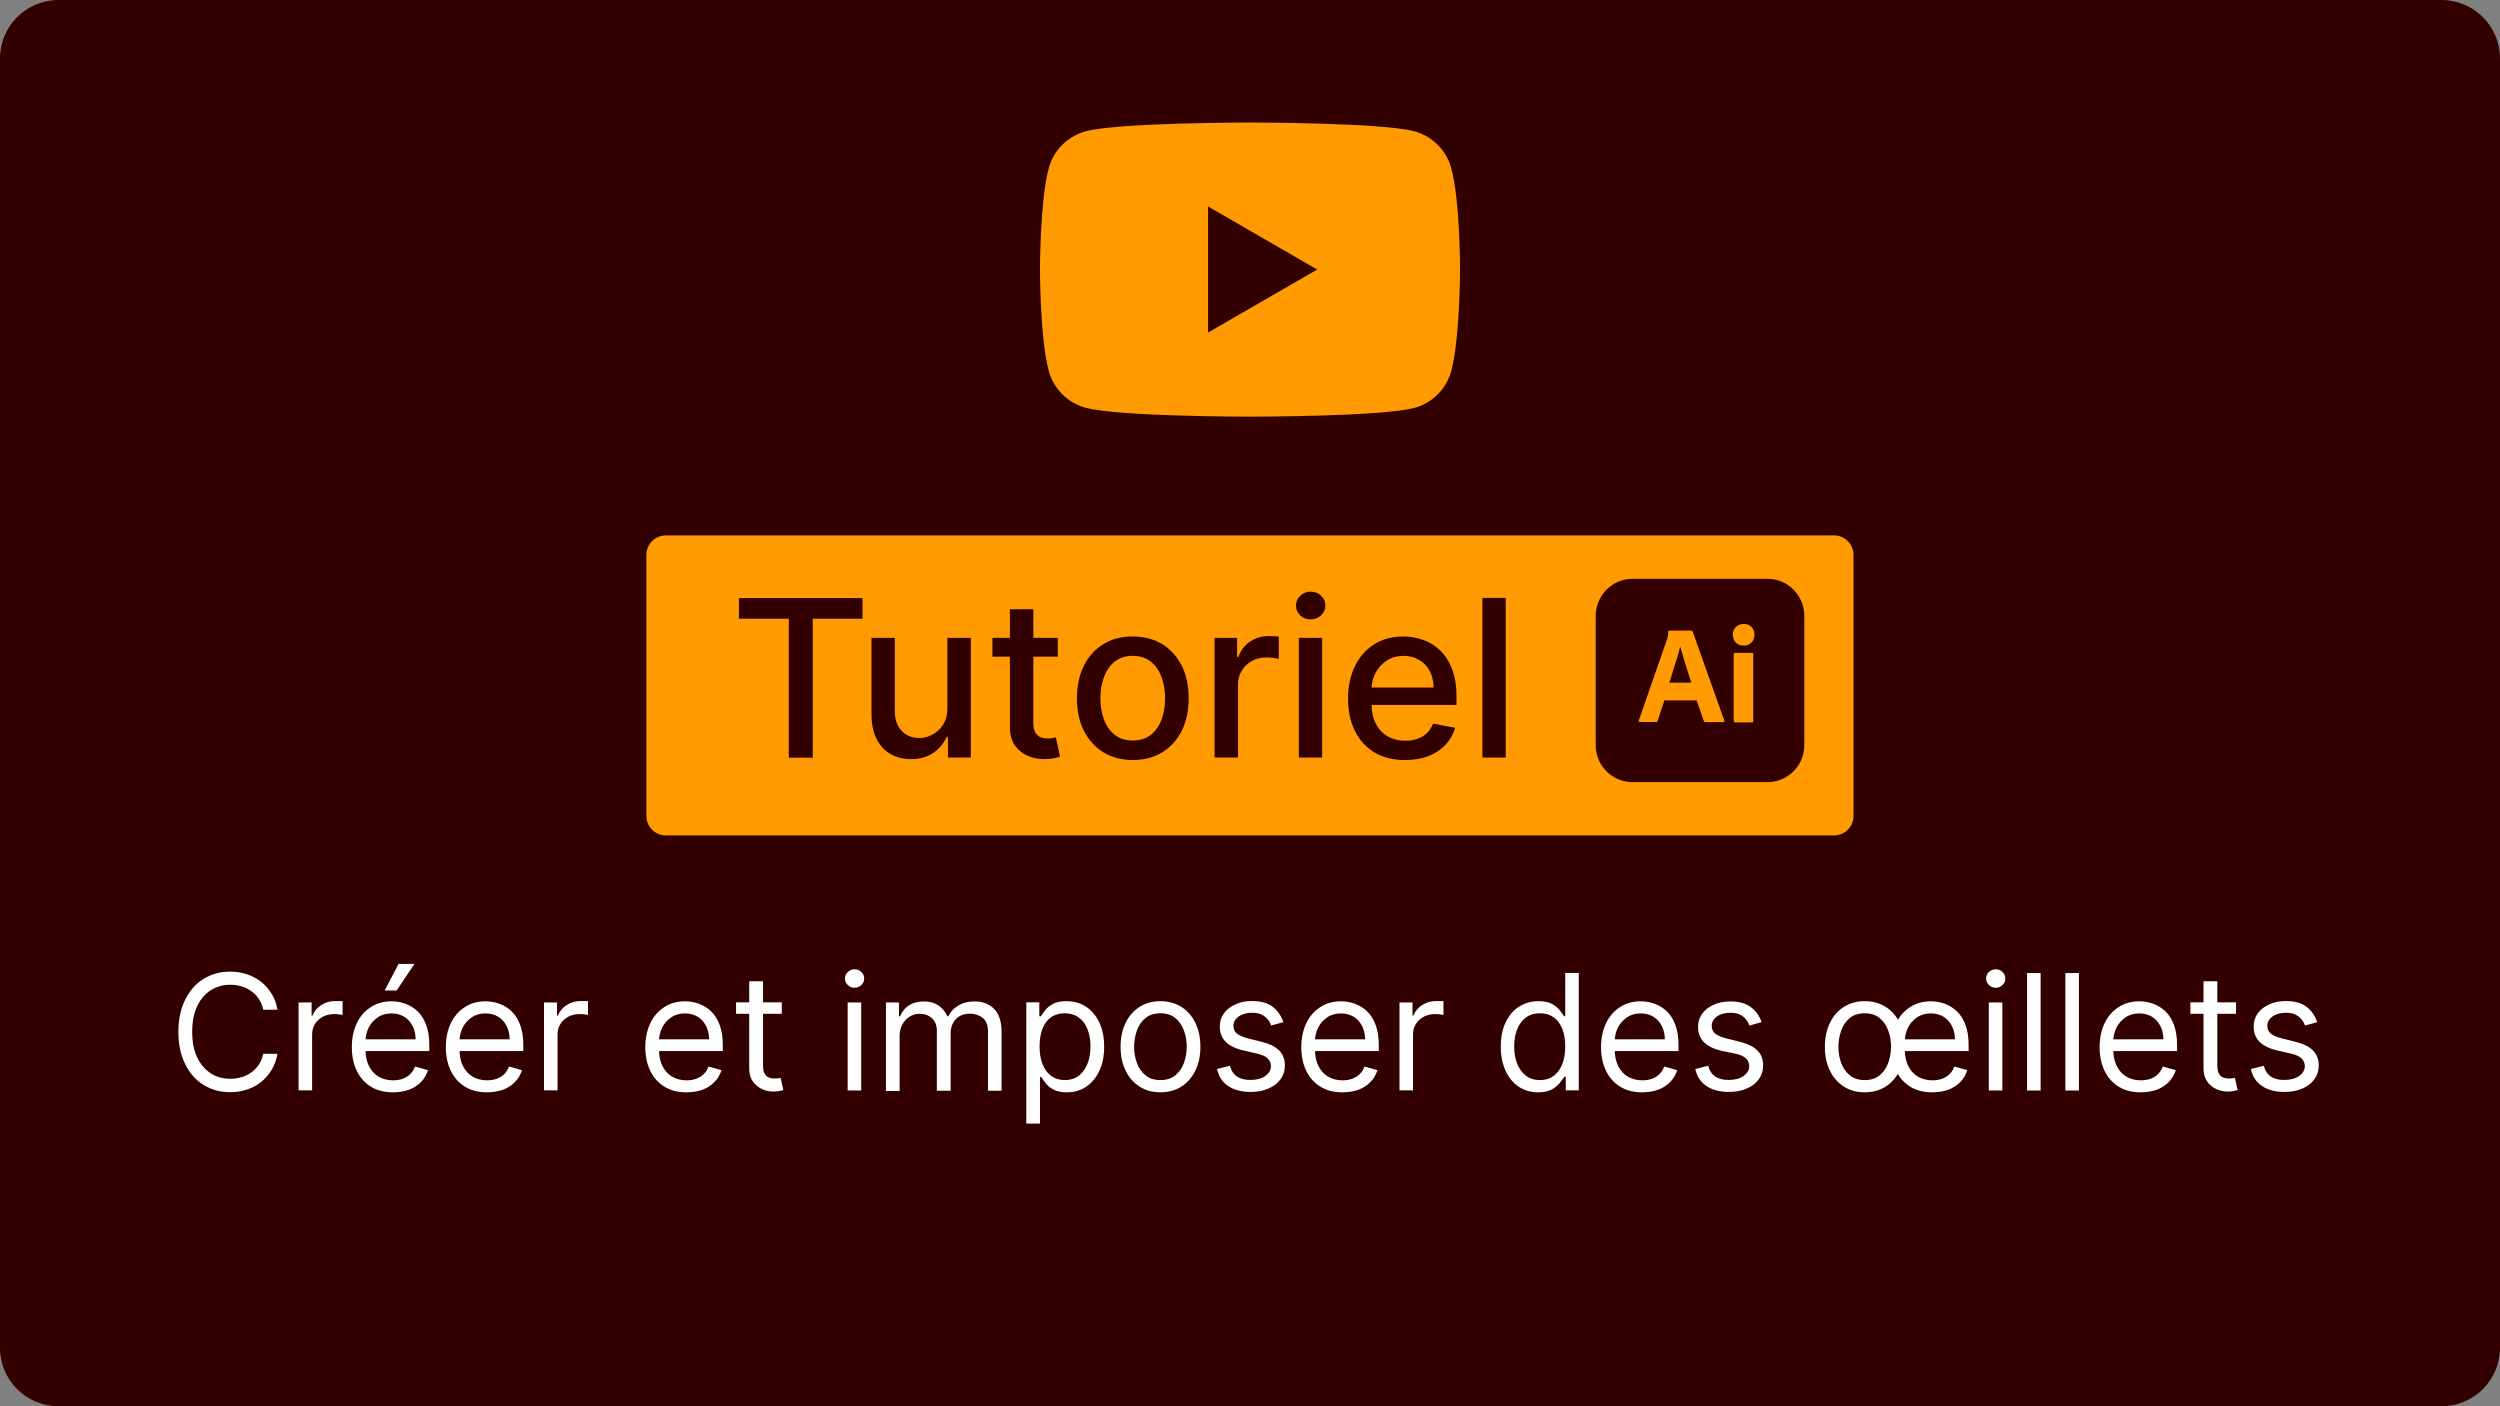 <?xml version="1.0" encoding="utf-8"?>
<!-- Generator: Adobe Illustrator 26.0.2, SVG Export Plug-In . SVG Version: 6.00 Build 0)  -->
<svg version="1.1" id="Calque_2_00000019654714400029895720000017603213355523381181_"
	 xmlns="http://www.w3.org/2000/svg" xmlns:xlink="http://www.w3.org/1999/xlink" x="0px" y="0px" viewBox="0 0 1920 1080"
	 style="enable-background:new 0 0 1920 1080;" xml:space="preserve">
<rect x="0" y="0" width="1920" height="1080" fill="#808080" stroke="none"/>
<style type="text/css">
	.st0{fill:#330000;}
	.st1{fill:#FF9A00;}
	.st2{fill:none;}
	.st3{enable-background:new    ;}
	.st4{fill:#FFFFFF;}
</style>
<path class="st0" d="M1875,1080H45c-24.9,0-45-20.1-45-45V45C0,20.1,20.1,0,45,0h1830c24.9,0,45,20.1,45,45v990
	C1920,1059.9,1899.9,1080,1875,1080z"/>
<g>
	<path class="st1" d="M1408.6,641.6H511.4c-8.3,0-15-6.7-15-15V426.2c0-8.3,6.7-15,15-15h897.1c8.3,0,15,6.7,15,15v200.4
		C1423.6,634.9,1416.8,641.6,1408.6,641.6z"/>
	<g>
		<path class="st0" d="M567.5,475.2v-15.9h94.9v15.9h-38.2v106.7h-18.4V475.2H567.5z"/>
		<path class="st0" d="M727.6,543.7v-53.8h18v91.9H728v-15.9h-1c-2.1,4.9-5.5,9-10.1,12.2c-4.7,3.3-10.4,4.9-17.3,4.9
			c-5.9,0-11.1-1.3-15.7-3.9s-8.1-6.5-10.7-11.6c-2.6-5.1-3.9-11.5-3.9-19.1v-58.5h17.9v56.3c0,6.3,1.7,11.3,5.2,15s8,5.6,13.5,5.6
			c3.4,0,6.7-0.8,10-2.5s6.1-4.2,8.3-7.6C726.5,553.2,727.6,548.9,727.6,543.7z"/>
		<path class="st0" d="M812.4,489.9v14.4h-50.2v-14.4H812.4z M775.7,467.9h17.9v87c0,3.5,0.5,6.1,1.6,7.8c1,1.7,2.4,2.9,4,3.5
			c1.7,0.6,3.5,0.9,5.4,0.9c1.4,0,2.7-0.1,3.8-0.3s1.9-0.4,2.5-0.5l3.2,14.8c-1,0.4-2.5,0.8-4.4,1.2s-4.3,0.6-7.2,0.7
			c-4.7,0.1-9.1-0.8-13.2-2.5c-4.1-1.8-7.4-4.5-9.9-8.1c-2.5-3.7-3.8-8.3-3.8-13.8v-90.7L775.7,467.9L775.7,467.9z"/>
		<path class="st0" d="M870,583.7c-8.6,0-16.1-2-22.6-5.9c-6.4-4-11.4-9.5-15-16.6s-5.3-15.4-5.3-24.9s1.8-17.9,5.3-25
			c3.6-7.1,8.5-12.7,15-16.6c6.4-4,13.9-5.9,22.6-5.9c8.6,0,16.1,2,22.6,5.9c6.4,4,11.4,9.5,15,16.6c3.6,7.1,5.3,15.5,5.3,25
			s-1.8,17.8-5.3,24.9c-3.6,7.1-8.5,12.6-15,16.6C886.1,581.7,878.6,583.7,870,583.7z M870,568.7c5.6,0,10.2-1.5,13.9-4.4
			c3.7-3,6.4-6.9,8.2-11.8c1.8-4.9,2.7-10.3,2.7-16.2s-0.9-11.3-2.7-16.2s-4.5-8.9-8.2-11.9s-8.3-4.5-13.9-4.5
			c-5.6,0-10.3,1.5-14,4.5s-6.4,7-8.2,11.9s-2.7,10.3-2.7,16.2s0.9,11.3,2.7,16.2s4.5,8.8,8.2,11.8
			C859.7,567.2,864.4,568.7,870,568.7z"/>
		<path class="st0" d="M932.8,581.8v-91.9h17.3v14.6h1c1.7-4.9,4.6-8.8,8.9-11.7s9.1-4.3,14.5-4.3c1.1,0,2.4,0,4,0.1
			s2.7,0.2,3.6,0.3V506c-0.7-0.2-2-0.4-3.8-0.7c-1.8-0.3-3.7-0.4-5.5-0.4c-4.2,0-8,0.9-11.3,2.7c-3.3,1.8-5.9,4.2-7.8,7.4
			c-1.9,3.1-2.9,6.7-2.9,10.7v56.1H932.8z"/>
		<path class="st0" d="M1006.6,475.7c-3.1,0-5.8-1-8-3.1s-3.3-4.6-3.3-7.5c0-3,1.1-5.5,3.3-7.6s4.9-3.1,8-3.1s5.8,1,8,3.1
			s3.3,4.6,3.3,7.6c0,2.9-1.1,5.4-3.3,7.5C1012.3,474.7,1009.7,475.7,1006.6,475.7z M997.5,581.8v-91.9h17.9v91.9H997.5z"/>
		<path class="st0" d="M1079.1,583.7c-9.1,0-16.8-1.9-23.4-5.8c-6.5-3.9-11.6-9.4-15.1-16.5s-5.3-15.4-5.3-24.9
			c0-9.4,1.8-17.7,5.3-24.9c3.5-7.2,8.5-12.8,14.8-16.8c6.4-4,13.8-6,22.4-6c5.2,0,10.2,0.9,15.1,2.6s9.2,4.4,13.1,8.1
			s6.9,8.4,9.2,14.3c2.2,5.8,3.4,12.9,3.4,21.3v6.3h-73.1V528h55.5c0-4.7-1-8.9-2.9-12.5c-1.9-3.7-4.6-6.5-8-8.6
			c-3.5-2.1-7.5-3.2-12.1-3.2c-5,0-9.4,1.2-13.1,3.7s-6.6,5.6-8.6,9.6c-2,3.9-3,8.2-3,12.8V540c0,6.1,1.1,11.4,3.3,15.7
			c2.2,4.3,5.2,7.6,9.1,9.8c3.9,2.3,8.5,3.4,13.7,3.4c3.4,0,6.5-0.5,9.3-1.5s5.2-2.4,7.2-4.4s3.6-4.4,4.7-7.2l16.9,3.1
			c-1.4,5-3.8,9.3-7.3,13.1c-3.5,3.7-7.9,6.6-13.1,8.7C1091.8,582.7,1085.8,583.7,1079.1,583.7z"/>
		<path class="st0" d="M1156.4,459.2v122.6h-17.9V459.2H1156.4z"/>
	</g>
	<g id="vlpa">
		<g id="vlpb">
			<g id="vlpc">
				<g id="vlpd">
					<path class="st0" d="M1253.9,444.5h103.4c15.7,0,28.4,12.7,28.4,28.4v99.4c0,15.7-12.7,28.4-28.4,28.4h-103.4
						c-15.7,0-28.4-12.7-28.4-28.4v-99.4C1225.6,457.1,1238.3,444.5,1253.9,444.5z"/>
				</g>
			</g>
		</g>
		<g id="vlpe">
			<g id="vlpf">
				<path class="st1" d="M1303,537.9h-24.8l-5.1,15.7c-0.1,0.6-0.7,1-1.3,0.9h-12.5c-0.7,0-0.9-0.4-0.7-1.2l21.5-61.8
					c0.2-0.7,0.4-1.4,0.7-2.2c0.3-1.4,0.4-2.9,0.4-4.3c-0.1-0.3,0.2-0.7,0.5-0.7h0.2h17.1c0.5,0,0.8,0.2,0.9,0.5l24.4,68.7
					c0.2,0.7,0,1.1-0.7,1.1h-13.9c-0.5,0.1-0.9-0.3-1.1-0.7L1303,537.9L1303,537.9z M1282,524.3h16.9c-0.4-1.4-0.9-3.1-1.5-4.8
					c-0.6-1.8-1.2-3.7-1.8-5.7c-0.7-2.1-1.3-4.1-1.9-6.1c-0.7-2.1-1.3-4-1.8-5.9s-1-3.6-1.5-5.2h-0.1c-0.6,2.9-1.3,5.7-2.3,8.6
					c-1,3.2-2,6.5-3.1,9.9C1284,518.4,1283,521.5,1282,524.3z"/>
				<path class="st1" d="M1339,495.8c-2.2,0.1-4.3-0.8-5.9-2.3c-1.5-1.7-2.3-3.9-2.3-6.1c-0.1-2.3,0.8-4.4,2.4-5.9s3.7-2.3,5.9-2.3
					c2.6,0,4.6,0.8,6.1,2.3c1.5,1.6,2.3,3.7,2.2,5.9c0.1,2.3-0.7,4.5-2.3,6.1C1343.5,495.1,1341.3,496,1339,495.8L1339,495.8z
					 M1331.5,553.7v-51.4c0-0.7,0.3-0.9,0.9-0.9h13.2c0.6,0,0.9,0.3,0.9,0.9v51.4c0,0.7-0.3,1.1-0.9,1.1h-13.1
					C1331.9,554.8,1331.5,554.4,1331.5,553.7z"/>
			</g>
		</g>
	</g>
</g>
<g>
	<path class="st1" d="M1114.6,129.3c-3.7-13.9-14.6-24.8-28.5-28.5c-25.2-6.7-126.1-6.7-126.1-6.7s-100.9,0-126.1,6.7
		c-13.9,3.7-24.8,14.6-28.5,28.5c-6.7,25.2-6.7,77.7-6.7,77.7s0,52.5,6.7,77.7c3.7,13.9,14.6,24.8,28.5,28.5
		C859.1,320,960,320,960,320s100.9,0,126.1-6.7c13.9-3.7,24.8-14.6,28.5-28.5c6.7-25.2,6.7-77.7,6.7-77.7S1121.4,154.5,1114.6,129.3
		z"/>
	<polygon class="st0" points="927.8,255.4 1011.6,207 927.8,158.6 	"/>
</g>
<rect y="732.7" class="st2" width="1920" height="246.1"/>
<g class="st3">
	<path class="st4" d="M213.1,775.5h-10.9c-0.6-3.1-1.8-5.9-3.4-8.3c-1.6-2.4-3.5-4.4-5.8-6c-2.3-1.6-4.8-2.9-7.6-3.7
		c-2.8-0.8-5.6-1.2-8.6-1.2c-5.5,0-10.4,1.4-14.8,4.1c-4.4,2.8-7.9,6.8-10.5,12.2c-2.6,5.4-3.9,12-3.9,19.8c0,7.8,1.3,14.4,3.9,19.8
		c2.6,5.4,6.1,9.4,10.5,12.2c4.4,2.8,9.4,4.1,14.8,4.1c3,0,5.9-0.4,8.6-1.2c2.8-0.8,5.3-2,7.6-3.7c2.3-1.6,4.2-3.6,5.8-6
		c1.6-2.4,2.7-5.1,3.4-8.3h10.9c-0.8,4.6-2.3,8.7-4.5,12.4c-2.2,3.6-4.9,6.7-8.1,9.3c-3.2,2.5-6.8,4.5-10.9,5.8c-4,1.3-8.3,2-12.8,2
		c-7.7,0-14.5-1.9-20.5-5.6s-10.7-9.1-14.1-16c-3.4-6.9-5.2-15.1-5.2-24.7s1.7-17.7,5.2-24.7c3.4-6.9,8.1-12.3,14.1-16
		s12.8-5.6,20.5-5.6c4.5,0,8.8,0.7,12.8,2c4,1.3,7.6,3.3,10.9,5.8c3.2,2.5,5.9,5.6,8.1,9.2C210.8,766.7,212.3,770.8,213.1,775.5z"/>
	<path class="st4" d="M229.3,837.5v-67.6h10V780h0.7c1.2-3.3,3.5-6.1,6.7-8.1c3.2-2.1,6.9-3.1,10.9-3.1c0.8,0,1.7,0,2.9,0
		c1.1,0,2,0.1,2.6,0.1v10.6c-0.4-0.1-1.2-0.2-2.4-0.4c-1.2-0.2-2.6-0.3-3.9-0.3c-3.3,0-6.2,0.7-8.8,2c-2.6,1.4-4.6,3.2-6.1,5.6
		c-1.5,2.4-2.2,5.1-2.2,8.2v42.8H229.3z"/>
	<path class="st4" d="M301.7,838.9c-6.5,0-12.1-1.4-16.8-4.3c-4.7-2.9-8.3-6.9-10.9-12.2c-2.5-5.2-3.8-11.3-3.8-18.2
		c0-6.9,1.3-13,3.8-18.3c2.5-5.3,6.1-9.4,10.7-12.4c4.6-3,9.9-4.5,16-4.5c3.5,0,7,0.6,10.4,1.8c3.4,1.2,6.6,3.1,9.4,5.7
		c2.8,2.6,5.1,6.1,6.7,10.4c1.7,4.3,2.5,9.6,2.5,15.9v4.4h-52.1v-9h41.6c0-3.8-0.8-7.2-2.3-10.2c-1.5-3-3.7-5.4-6.4-7.1
		c-2.8-1.7-6-2.6-9.8-2.6c-4.1,0-7.7,1-10.7,3.1c-3,2-5.3,4.7-6.9,7.9c-1.6,3.3-2.4,6.8-2.4,10.5v6c0,5.1,0.9,9.4,2.7,13
		c1.8,3.5,4.2,6.2,7.4,8.1c3.2,1.8,6.9,2.8,11.1,2.8c2.7,0,5.2-0.4,7.4-1.2c2.2-0.8,4.1-2,5.7-3.5c1.6-1.6,2.9-3.5,3.7-5.9l10,2.8
		c-1.1,3.4-2.8,6.4-5.3,9c-2.5,2.6-5.6,4.6-9.2,6C310.4,838.2,306.3,838.9,301.7,838.9z M295.4,760.7l10.7-20.4h12.2l-13.7,20.4
		H295.4z"/>
	<path class="st4" d="M373.9,838.9c-6.5,0-12.1-1.4-16.8-4.3c-4.7-2.9-8.3-6.9-10.9-12.2c-2.5-5.2-3.8-11.3-3.8-18.2
		c0-6.9,1.3-13,3.8-18.3c2.5-5.3,6.1-9.4,10.7-12.4c4.6-3,9.9-4.5,16-4.5c3.5,0,7,0.6,10.4,1.8c3.4,1.2,6.6,3.1,9.4,5.7
		c2.8,2.6,5.1,6.1,6.7,10.4c1.7,4.3,2.5,9.6,2.5,15.9v4.4h-52.1v-9h41.6c0-3.8-0.8-7.2-2.3-10.2c-1.5-3-3.7-5.4-6.4-7.1
		c-2.8-1.7-6-2.6-9.8-2.6c-4.1,0-7.7,1-10.7,3.1c-3,2-5.3,4.7-6.9,7.9c-1.6,3.3-2.4,6.8-2.4,10.5v6c0,5.1,0.9,9.4,2.7,13
		c1.8,3.5,4.2,6.2,7.4,8.1c3.2,1.8,6.9,2.8,11.1,2.8c2.7,0,5.2-0.4,7.4-1.2c2.2-0.8,4.1-2,5.7-3.5c1.6-1.6,2.9-3.5,3.7-5.9l10,2.8
		c-1.1,3.4-2.8,6.4-5.3,9c-2.5,2.6-5.6,4.6-9.2,6C382.6,838.2,378.5,838.9,373.9,838.9z"/>
	<path class="st4" d="M417.8,837.5v-67.6h10V780h0.7c1.2-3.3,3.5-6.1,6.7-8.1c3.2-2.1,6.9-3.1,10.9-3.1c0.8,0,1.7,0,2.9,0
		c1.1,0,2,0.1,2.6,0.1v10.6c-0.4-0.1-1.2-0.2-2.4-0.4c-1.2-0.2-2.6-0.3-3.9-0.3c-3.3,0-6.2,0.7-8.8,2c-2.6,1.4-4.6,3.2-6.1,5.6
		c-1.5,2.4-2.2,5.1-2.2,8.2v42.8H417.8z"/>
	<path class="st4" d="M527.1,838.9c-6.5,0-12.1-1.4-16.8-4.3c-4.7-2.9-8.3-6.9-10.9-12.2c-2.5-5.2-3.8-11.3-3.8-18.2
		c0-6.9,1.3-13,3.8-18.3c2.5-5.3,6.1-9.4,10.7-12.4c4.6-3,9.9-4.5,16-4.5c3.5,0,7,0.6,10.4,1.8c3.4,1.2,6.6,3.1,9.4,5.7
		c2.8,2.6,5.1,6.1,6.7,10.4c1.7,4.3,2.5,9.6,2.5,15.9v4.4H503v-9h41.6c0-3.8-0.8-7.2-2.3-10.2c-1.5-3-3.7-5.4-6.4-7.1
		c-2.8-1.7-6-2.6-9.8-2.6c-4.1,0-7.7,1-10.7,3.1c-3,2-5.3,4.7-6.9,7.9c-1.6,3.3-2.4,6.8-2.4,10.5v6c0,5.1,0.9,9.4,2.7,13
		c1.8,3.5,4.2,6.2,7.4,8.1c3.2,1.8,6.9,2.8,11.1,2.8c2.7,0,5.2-0.4,7.4-1.2c2.2-0.8,4.1-2,5.7-3.5c1.6-1.6,2.9-3.5,3.7-5.9l10,2.8
		c-1.1,3.4-2.8,6.4-5.3,9c-2.5,2.6-5.6,4.6-9.2,6C535.9,838.2,531.7,838.9,527.1,838.9z"/>
	<path class="st4" d="M600.4,769.8v8.8h-35.1v-8.8H600.4z M575.6,753.6H586v64.5c0,2.9,0.4,5.1,1.3,6.6c0.9,1.5,2,2.4,3.3,2.9
		c1.4,0.5,2.8,0.7,4.3,0.7c1.1,0,2.1-0.1,2.8-0.2c0.7-0.1,1.3-0.2,1.8-0.3l2.1,9.3c-0.7,0.3-1.7,0.5-3,0.8c-1.3,0.3-2.9,0.4-4.8,0.4
		c-2.9,0-5.8-0.6-8.6-1.9c-2.8-1.3-5.1-3.2-7-5.8c-1.8-2.6-2.8-5.8-2.8-9.8V753.6z"/>
	<path class="st4" d="M656.3,758.6c-2,0-3.8-0.7-5.2-2.1s-2.2-3-2.2-5s0.7-3.6,2.2-5c1.5-1.4,3.2-2.1,5.2-2.1s3.8,0.7,5.2,2.1
		c1.5,1.4,2.2,3,2.2,5s-0.7,3.6-2.2,5S658.3,758.6,656.3,758.6z M651,837.5v-67.6h10.4v67.6H651z"/>
	<path class="st4" d="M680.4,837.5v-67.6h10v10.6h0.9c1.4-3.6,3.7-6.4,6.8-8.4c3.1-2,6.9-3,11.3-3c4.5,0,8.2,1,11.2,3
		c3,2,5.3,4.8,7,8.4h0.7c1.7-3.5,4.3-6.3,7.8-8.3c3.5-2.1,7.6-3.1,12.5-3.1c6,0,11,1.9,14.8,5.7c3.8,3.8,5.8,9.6,5.8,17.6v45.3
		h-10.4v-45.3c0-5-1.4-8.6-4.1-10.7c-2.7-2.1-5.9-3.2-9.6-3.2c-4.8,0-8.4,1.4-11.1,4.3c-2.6,2.9-3.9,6.5-3.9,10.9v44h-10.6v-46.3
		c0-3.8-1.2-6.9-3.7-9.3c-2.5-2.4-5.7-3.5-9.6-3.5c-2.7,0-5.2,0.7-7.6,2.2c-2.3,1.4-4.2,3.4-5.6,6c-1.4,2.5-2.1,5.5-2.1,8.8v42.3
		H680.4z"/>
	<path class="st4" d="M788.2,862.8v-93h10v10.7h1.2c0.8-1.2,1.8-2.7,3.2-4.5s3.3-3.5,5.9-4.9c2.6-1.5,6.1-2.2,10.5-2.2
		c5.7,0,10.7,1.4,15.1,4.3c4.3,2.8,7.7,6.9,10.2,12.1c2.4,5.2,3.7,11.4,3.7,18.5c0,7.2-1.2,13.4-3.7,18.6
		c-2.4,5.2-5.8,9.3-10.1,12.2c-4.3,2.9-9.3,4.3-14.9,4.3c-4.3,0-7.8-0.7-10.4-2.2c-2.6-1.5-4.6-3.1-6-5s-2.5-3.4-3.3-4.6h-0.9v35.8
		H788.2z M798.4,803.6c0,5.1,0.7,9.6,2.2,13.5s3.7,6.9,6.6,9.1c2.9,2.2,6.4,3.3,10.6,3.3c4.3,0,8-1.2,10.9-3.5
		c2.9-2.3,5.1-5.4,6.6-9.3c1.5-3.9,2.2-8.3,2.2-13.1c0-4.8-0.7-9-2.2-12.9s-3.6-6.9-6.6-9.1c-2.9-2.2-6.6-3.4-11-3.4
		c-4.2,0-7.8,1.1-10.7,3.2c-2.9,2.1-5,5.1-6.5,8.9C799.1,794.2,798.4,798.6,798.4,803.6z"/>
	<path class="st4" d="M891.2,838.9c-6.1,0-11.5-1.5-16-4.4c-4.6-2.9-8.2-7-10.7-12.2c-2.6-5.2-3.9-11.3-3.9-18.3
		c0-7,1.3-13.2,3.9-18.5c2.6-5.3,6.1-9.3,10.7-12.2c4.6-2.9,9.9-4.4,16-4.4s11.5,1.5,16.1,4.4c4.6,2.9,8.2,7,10.7,12.2
		c2.6,5.3,3.9,11.4,3.9,18.5c0,7-1.3,13.1-3.9,18.3c-2.6,5.2-6.2,9.3-10.7,12.2C902.7,837.4,897.3,838.9,891.2,838.9z M891.2,829.5
		c4.6,0,8.5-1.2,11.4-3.6s5.2-5.5,6.6-9.4c1.4-3.9,2.2-8.1,2.2-12.6s-0.7-8.7-2.2-12.6c-1.4-3.9-3.7-7.1-6.6-9.5
		c-3-2.4-6.8-3.6-11.4-3.6s-8.5,1.2-11.4,3.6c-3,2.4-5.2,5.6-6.6,9.5c-1.4,3.9-2.2,8.1-2.2,12.6s0.7,8.7,2.2,12.6
		c1.4,3.9,3.7,7,6.6,9.4S886.6,829.5,891.2,829.5z"/>
	<path class="st4" d="M985.6,785l-9.3,2.6c-0.6-1.6-1.4-3.1-2.6-4.6c-1.1-1.5-2.7-2.7-4.6-3.7s-4.4-1.5-7.4-1.5
		c-4.1,0-7.6,0.9-10.3,2.8c-2.7,1.9-4.1,4.3-4.1,7.2c0,2.6,0.9,4.6,2.8,6.1c1.9,1.5,4.8,2.7,8.8,3.7l10,2.5c6,1.5,10.6,3.7,13.5,6.7
		c3,3,4.4,6.9,4.4,11.6c0,3.9-1.1,7.3-3.3,10.4c-2.2,3.1-5.3,5.5-9.3,7.2c-4,1.8-8.6,2.6-13.8,2.6c-6.9,0-12.6-1.5-17.1-4.5
		c-4.5-3-7.4-7.4-8.6-13.1l9.9-2.5c0.9,3.6,2.7,6.4,5.3,8.2c2.6,1.8,6.1,2.7,10.3,2.7c4.8,0,8.7-1,11.6-3.1c2.9-2.1,4.3-4.6,4.3-7.5
		c0-2.3-0.8-4.3-2.5-5.9c-1.6-1.6-4.2-2.8-7.6-3.6l-11.3-2.6c-6.2-1.5-10.7-3.8-13.6-6.8c-2.9-3.1-4.3-7-4.3-11.6
		c0-3.8,1.1-7.2,3.2-10.1s5.1-5.2,8.9-6.9c3.7-1.7,8-2.5,12.7-2.5c6.7,0,12,1.5,15.8,4.4S984,780.2,985.6,785z"/>
	<path class="st4" d="M1030.9,838.9c-6.5,0-12.1-1.4-16.8-4.3c-4.7-2.9-8.3-6.9-10.9-12.2c-2.5-5.2-3.8-11.3-3.8-18.2
		c0-6.9,1.3-13,3.8-18.3s6.1-9.4,10.7-12.4c4.6-3,9.9-4.5,16-4.5c3.5,0,7,0.6,10.4,1.8c3.4,1.2,6.6,3.1,9.4,5.7
		c2.8,2.6,5.1,6.1,6.7,10.4c1.7,4.3,2.5,9.6,2.5,15.9v4.4h-52.1v-9h41.6c0-3.8-0.8-7.2-2.3-10.2c-1.5-3-3.7-5.4-6.4-7.1
		c-2.8-1.7-6-2.6-9.8-2.6c-4.1,0-7.7,1-10.7,3.1s-5.3,4.7-6.9,7.9c-1.6,3.3-2.4,6.8-2.4,10.5v6c0,5.1,0.9,9.4,2.7,13
		c1.8,3.5,4.2,6.2,7.4,8.1c3.2,1.8,6.9,2.8,11.1,2.8c2.7,0,5.2-0.4,7.4-1.2c2.2-0.8,4.1-2,5.7-3.5c1.6-1.6,2.9-3.5,3.7-5.9l10,2.8
		c-1.1,3.4-2.8,6.4-5.3,9c-2.5,2.6-5.6,4.6-9.2,6C1039.6,838.2,1035.5,838.9,1030.9,838.9z"/>
	<path class="st4" d="M1074.8,837.5v-67.6h10V780h0.7c1.2-3.3,3.5-6.1,6.7-8.1c3.2-2.1,6.9-3.1,10.9-3.1c0.8,0,1.7,0,2.9,0
		c1.1,0,2,0.1,2.6,0.1v10.6c-0.4-0.1-1.2-0.2-2.4-0.4c-1.2-0.2-2.6-0.3-3.9-0.3c-3.3,0-6.2,0.7-8.8,2c-2.6,1.4-4.6,3.2-6.1,5.6
		c-1.5,2.4-2.2,5.1-2.2,8.2v42.8H1074.8z"/>
	<path class="st4" d="M1181.3,838.9c-5.6,0-10.6-1.4-14.9-4.3c-4.3-2.9-7.7-6.9-10.1-12.2c-2.4-5.2-3.7-11.4-3.7-18.6
		c0-7.1,1.2-13.3,3.7-18.5c2.4-5.2,5.8-9.3,10.2-12.1c4.3-2.8,9.4-4.3,15.1-4.3c4.4,0,7.9,0.7,10.5,2.2c2.6,1.5,4.5,3.1,5.9,4.9
		s2.4,3.3,3.2,4.5h0.9v-33.3h10.4v90.2h-10v-10.4h-1.2c-0.8,1.2-1.8,2.8-3.3,4.6s-3.4,3.5-6,5
		C1189.1,838.1,1185.7,838.9,1181.3,838.9z M1182.7,829.5c4.2,0,7.7-1.1,10.6-3.3c2.9-2.2,5.1-5.2,6.6-9.1s2.2-8.4,2.2-13.5
		c0-5-0.7-9.5-2.2-13.3c-1.5-3.8-3.6-6.8-6.5-8.9c-2.9-2.1-6.4-3.2-10.7-3.2c-4.4,0-8.1,1.1-11,3.4c-2.9,2.2-5.1,5.3-6.6,9.1
		s-2.2,8.1-2.2,12.9c0,4.8,0.7,9.2,2.2,13.1c1.5,3.9,3.7,7,6.6,9.3S1178.4,829.5,1182.7,829.5z"/>
	<path class="st4" d="M1261.1,838.9c-6.5,0-12.1-1.4-16.8-4.3c-4.7-2.9-8.3-6.9-10.9-12.2c-2.5-5.2-3.8-11.3-3.8-18.2
		c0-6.9,1.3-13,3.8-18.3s6.1-9.4,10.7-12.4c4.6-3,9.9-4.5,16-4.5c3.5,0,7,0.6,10.4,1.8c3.4,1.2,6.6,3.1,9.4,5.7
		c2.8,2.6,5.1,6.1,6.7,10.4c1.7,4.3,2.5,9.6,2.5,15.9v4.4H1237v-9h41.6c0-3.8-0.8-7.2-2.3-10.2c-1.5-3-3.7-5.4-6.4-7.1
		c-2.8-1.7-6-2.6-9.8-2.6c-4.1,0-7.7,1-10.7,3.1s-5.3,4.7-6.9,7.9c-1.6,3.3-2.4,6.8-2.4,10.5v6c0,5.1,0.9,9.4,2.7,13
		c1.8,3.5,4.2,6.2,7.4,8.1c3.2,1.8,6.9,2.8,11.1,2.8c2.7,0,5.2-0.4,7.4-1.2c2.2-0.8,4.1-2,5.7-3.5c1.6-1.6,2.9-3.5,3.7-5.9l10,2.8
		c-1.1,3.4-2.8,6.4-5.3,9c-2.5,2.6-5.6,4.6-9.2,6C1269.8,838.2,1265.7,838.9,1261.1,838.9z"/>
	<path class="st4" d="M1352.9,785l-9.3,2.6c-0.6-1.6-1.4-3.1-2.6-4.6c-1.1-1.5-2.7-2.7-4.6-3.7s-4.4-1.5-7.4-1.5
		c-4.1,0-7.6,0.9-10.3,2.8c-2.7,1.9-4.1,4.3-4.1,7.2c0,2.6,0.9,4.6,2.8,6.1c1.9,1.5,4.8,2.7,8.8,3.7l10,2.5c6,1.5,10.6,3.7,13.5,6.7
		c3,3,4.4,6.9,4.4,11.6c0,3.9-1.1,7.3-3.3,10.4c-2.2,3.1-5.3,5.5-9.3,7.2c-4,1.8-8.6,2.6-13.8,2.6c-6.9,0-12.6-1.5-17.1-4.5
		c-4.5-3-7.4-7.4-8.6-13.1l9.9-2.5c0.9,3.6,2.7,6.4,5.3,8.2c2.6,1.8,6.1,2.7,10.3,2.7c4.8,0,8.7-1,11.6-3.1c2.9-2.1,4.3-4.6,4.3-7.5
		c0-2.3-0.8-4.3-2.5-5.9c-1.6-1.6-4.2-2.8-7.6-3.6L1322,807c-6.2-1.5-10.7-3.8-13.6-6.8c-2.9-3.1-4.3-7-4.3-11.6
		c0-3.8,1.1-7.2,3.2-10.1s5.1-5.2,8.9-6.9c3.7-1.7,8-2.5,12.7-2.5c6.7,0,12,1.5,15.8,4.4S1351.3,780.2,1352.9,785z"/>
	<path class="st4" d="M1432.1,838.9c-6.1,0-11.5-1.5-16-4.4c-4.6-2.9-8.2-7-10.7-12.2c-2.6-5.2-3.9-11.3-3.9-18.3
		c0-7,1.3-13.2,3.9-18.5c2.6-5.3,6.1-9.3,10.7-12.2c4.6-2.9,9.9-4.4,16-4.4s11.5,1.5,16.1,4.4c4.6,2.9,8.2,7,10.7,12.2
		c2.6,5.3,3.9,11.4,3.9,18.5c0,7-1.3,13.1-3.9,18.3c-2.6,5.2-6.2,9.3-10.7,12.2C1443.6,837.4,1438.2,838.9,1432.1,838.9z
		 M1432.1,829.5c4.6,0,8.5-1.2,11.4-3.6s5.2-5.5,6.6-9.4c1.4-3.9,2.2-8.1,2.2-12.6s-0.7-8.7-2.2-12.6c-1.4-3.9-3.7-7.1-6.6-9.5
		c-3-2.4-6.8-3.6-11.4-3.6s-8.5,1.2-11.4,3.6c-3,2.4-5.2,5.6-6.6,9.5c-1.4,3.9-2.2,8.1-2.2,12.6s0.7,8.7,2.2,12.6
		c1.4,3.9,3.7,7,6.6,9.4S1427.5,829.5,1432.1,829.5z M1483.9,838.9c-6.5,0-12.1-1.4-16.8-4.3c-4.7-2.9-8.3-6.9-10.9-12.2
		c-2.5-5.2-3.8-11.3-3.8-18.2c0-6.9,1.3-13,3.8-18.3c2.5-5.3,6.1-9.4,10.7-12.4c4.6-3,9.9-4.5,16-4.5c3.5,0,7,0.6,10.4,1.8
		c3.4,1.2,6.6,3.1,9.4,5.7c2.8,2.6,5.1,6.1,6.7,10.4c1.7,4.3,2.5,9.6,2.5,15.9v4.4h-52.1v-9h41.6c0-3.8-0.8-7.2-2.3-10.2
		c-1.5-3-3.7-5.4-6.4-7.1c-2.8-1.7-6-2.6-9.8-2.6c-4.1,0-7.7,1-10.7,3.1s-5.3,4.7-6.9,7.9c-1.6,3.3-2.4,6.8-2.4,10.5v6
		c0,5.1,0.9,9.4,2.7,13c1.8,3.5,4.2,6.2,7.4,8.1c3.2,1.8,6.9,2.8,11.1,2.8c2.7,0,5.2-0.4,7.4-1.2c2.2-0.8,4.1-2,5.7-3.5
		c1.6-1.6,2.9-3.5,3.7-5.9l10,2.8c-1.1,3.4-2.8,6.4-5.3,9s-5.6,4.6-9.2,6C1492.6,838.2,1488.5,838.9,1483.9,838.9z"/>
	<path class="st4" d="M1532.7,758.6c-2,0-3.8-0.7-5.2-2.1s-2.2-3-2.2-5s0.7-3.6,2.2-5c1.5-1.4,3.2-2.1,5.2-2.1c2,0,3.8,0.7,5.2,2.1
		c1.5,1.4,2.2,3,2.2,5s-0.7,3.6-2.2,5S1534.7,758.6,1532.7,758.6z M1527.4,837.5v-67.6h10.4v67.6H1527.4z"/>
	<path class="st4" d="M1567.2,747.3v90.2h-10.4v-90.2H1567.2z"/>
	<path class="st4" d="M1596.6,747.3v90.2h-10.4v-90.2H1596.6z"/>
	<path class="st4" d="M1644,838.9c-6.5,0-12.1-1.4-16.8-4.3c-4.7-2.9-8.3-6.9-10.9-12.2c-2.5-5.2-3.8-11.3-3.8-18.2
		c0-6.9,1.3-13,3.8-18.3s6.1-9.4,10.7-12.4c4.6-3,9.9-4.5,16-4.5c3.5,0,7,0.6,10.4,1.8c3.4,1.2,6.6,3.1,9.4,5.7
		c2.8,2.6,5.1,6.1,6.7,10.4c1.7,4.3,2.5,9.6,2.5,15.9v4.4h-52.1v-9h41.6c0-3.8-0.8-7.2-2.3-10.2c-1.5-3-3.7-5.4-6.4-7.1
		c-2.8-1.7-6-2.6-9.8-2.6c-4.1,0-7.7,1-10.7,3.1s-5.3,4.7-6.9,7.9c-1.6,3.3-2.4,6.8-2.4,10.5v6c0,5.1,0.9,9.4,2.7,13
		c1.8,3.5,4.2,6.2,7.4,8.1c3.2,1.8,6.9,2.8,11.1,2.8c2.7,0,5.2-0.4,7.4-1.2c2.2-0.8,4.1-2,5.7-3.5c1.6-1.6,2.9-3.5,3.7-5.9l10,2.8
		c-1.1,3.4-2.8,6.4-5.3,9c-2.5,2.6-5.6,4.6-9.2,6C1652.7,838.2,1648.6,838.9,1644,838.9z"/>
	<path class="st4" d="M1717.3,769.8v8.8h-35.1v-8.8H1717.3z M1692.5,753.6h10.4v64.5c0,2.9,0.4,5.1,1.3,6.6c0.9,1.5,2,2.4,3.3,2.9
		c1.4,0.5,2.8,0.7,4.3,0.7c1.1,0,2.1-0.1,2.8-0.2c0.7-0.1,1.3-0.2,1.8-0.3l2.1,9.3c-0.7,0.3-1.7,0.5-3,0.8c-1.3,0.3-2.9,0.4-4.8,0.4
		c-2.9,0-5.8-0.6-8.6-1.9c-2.8-1.3-5.1-3.2-7-5.8c-1.8-2.6-2.8-5.8-2.8-9.8V753.6z"/>
	<path class="st4" d="M1779.6,785l-9.3,2.6c-0.6-1.6-1.4-3.1-2.6-4.6c-1.1-1.5-2.7-2.7-4.6-3.7s-4.4-1.5-7.4-1.5
		c-4.1,0-7.6,0.9-10.3,2.8c-2.7,1.9-4.1,4.3-4.1,7.2c0,2.6,0.9,4.6,2.8,6.1c1.9,1.5,4.8,2.7,8.8,3.7l10,2.5c6,1.5,10.6,3.7,13.5,6.7
		c3,3,4.4,6.9,4.4,11.6c0,3.9-1.1,7.3-3.3,10.4c-2.2,3.1-5.3,5.5-9.3,7.2c-4,1.8-8.6,2.6-13.8,2.6c-6.9,0-12.6-1.5-17.1-4.5
		c-4.5-3-7.4-7.4-8.6-13.1l9.9-2.5c0.9,3.6,2.7,6.4,5.3,8.2c2.6,1.8,6.1,2.7,10.3,2.7c4.8,0,8.7-1,11.6-3.1c2.9-2.1,4.3-4.6,4.3-7.5
		c0-2.3-0.8-4.3-2.5-5.9c-1.6-1.6-4.2-2.8-7.6-3.6l-11.3-2.6c-6.2-1.5-10.7-3.8-13.6-6.8c-2.9-3.1-4.3-7-4.3-11.6
		c0-3.8,1.1-7.2,3.2-10.1s5.1-5.2,8.9-6.9c3.7-1.7,8-2.5,12.7-2.5c6.7,0,12,1.5,15.8,4.4S1778,780.2,1779.6,785z"/>
</g>
</svg>

